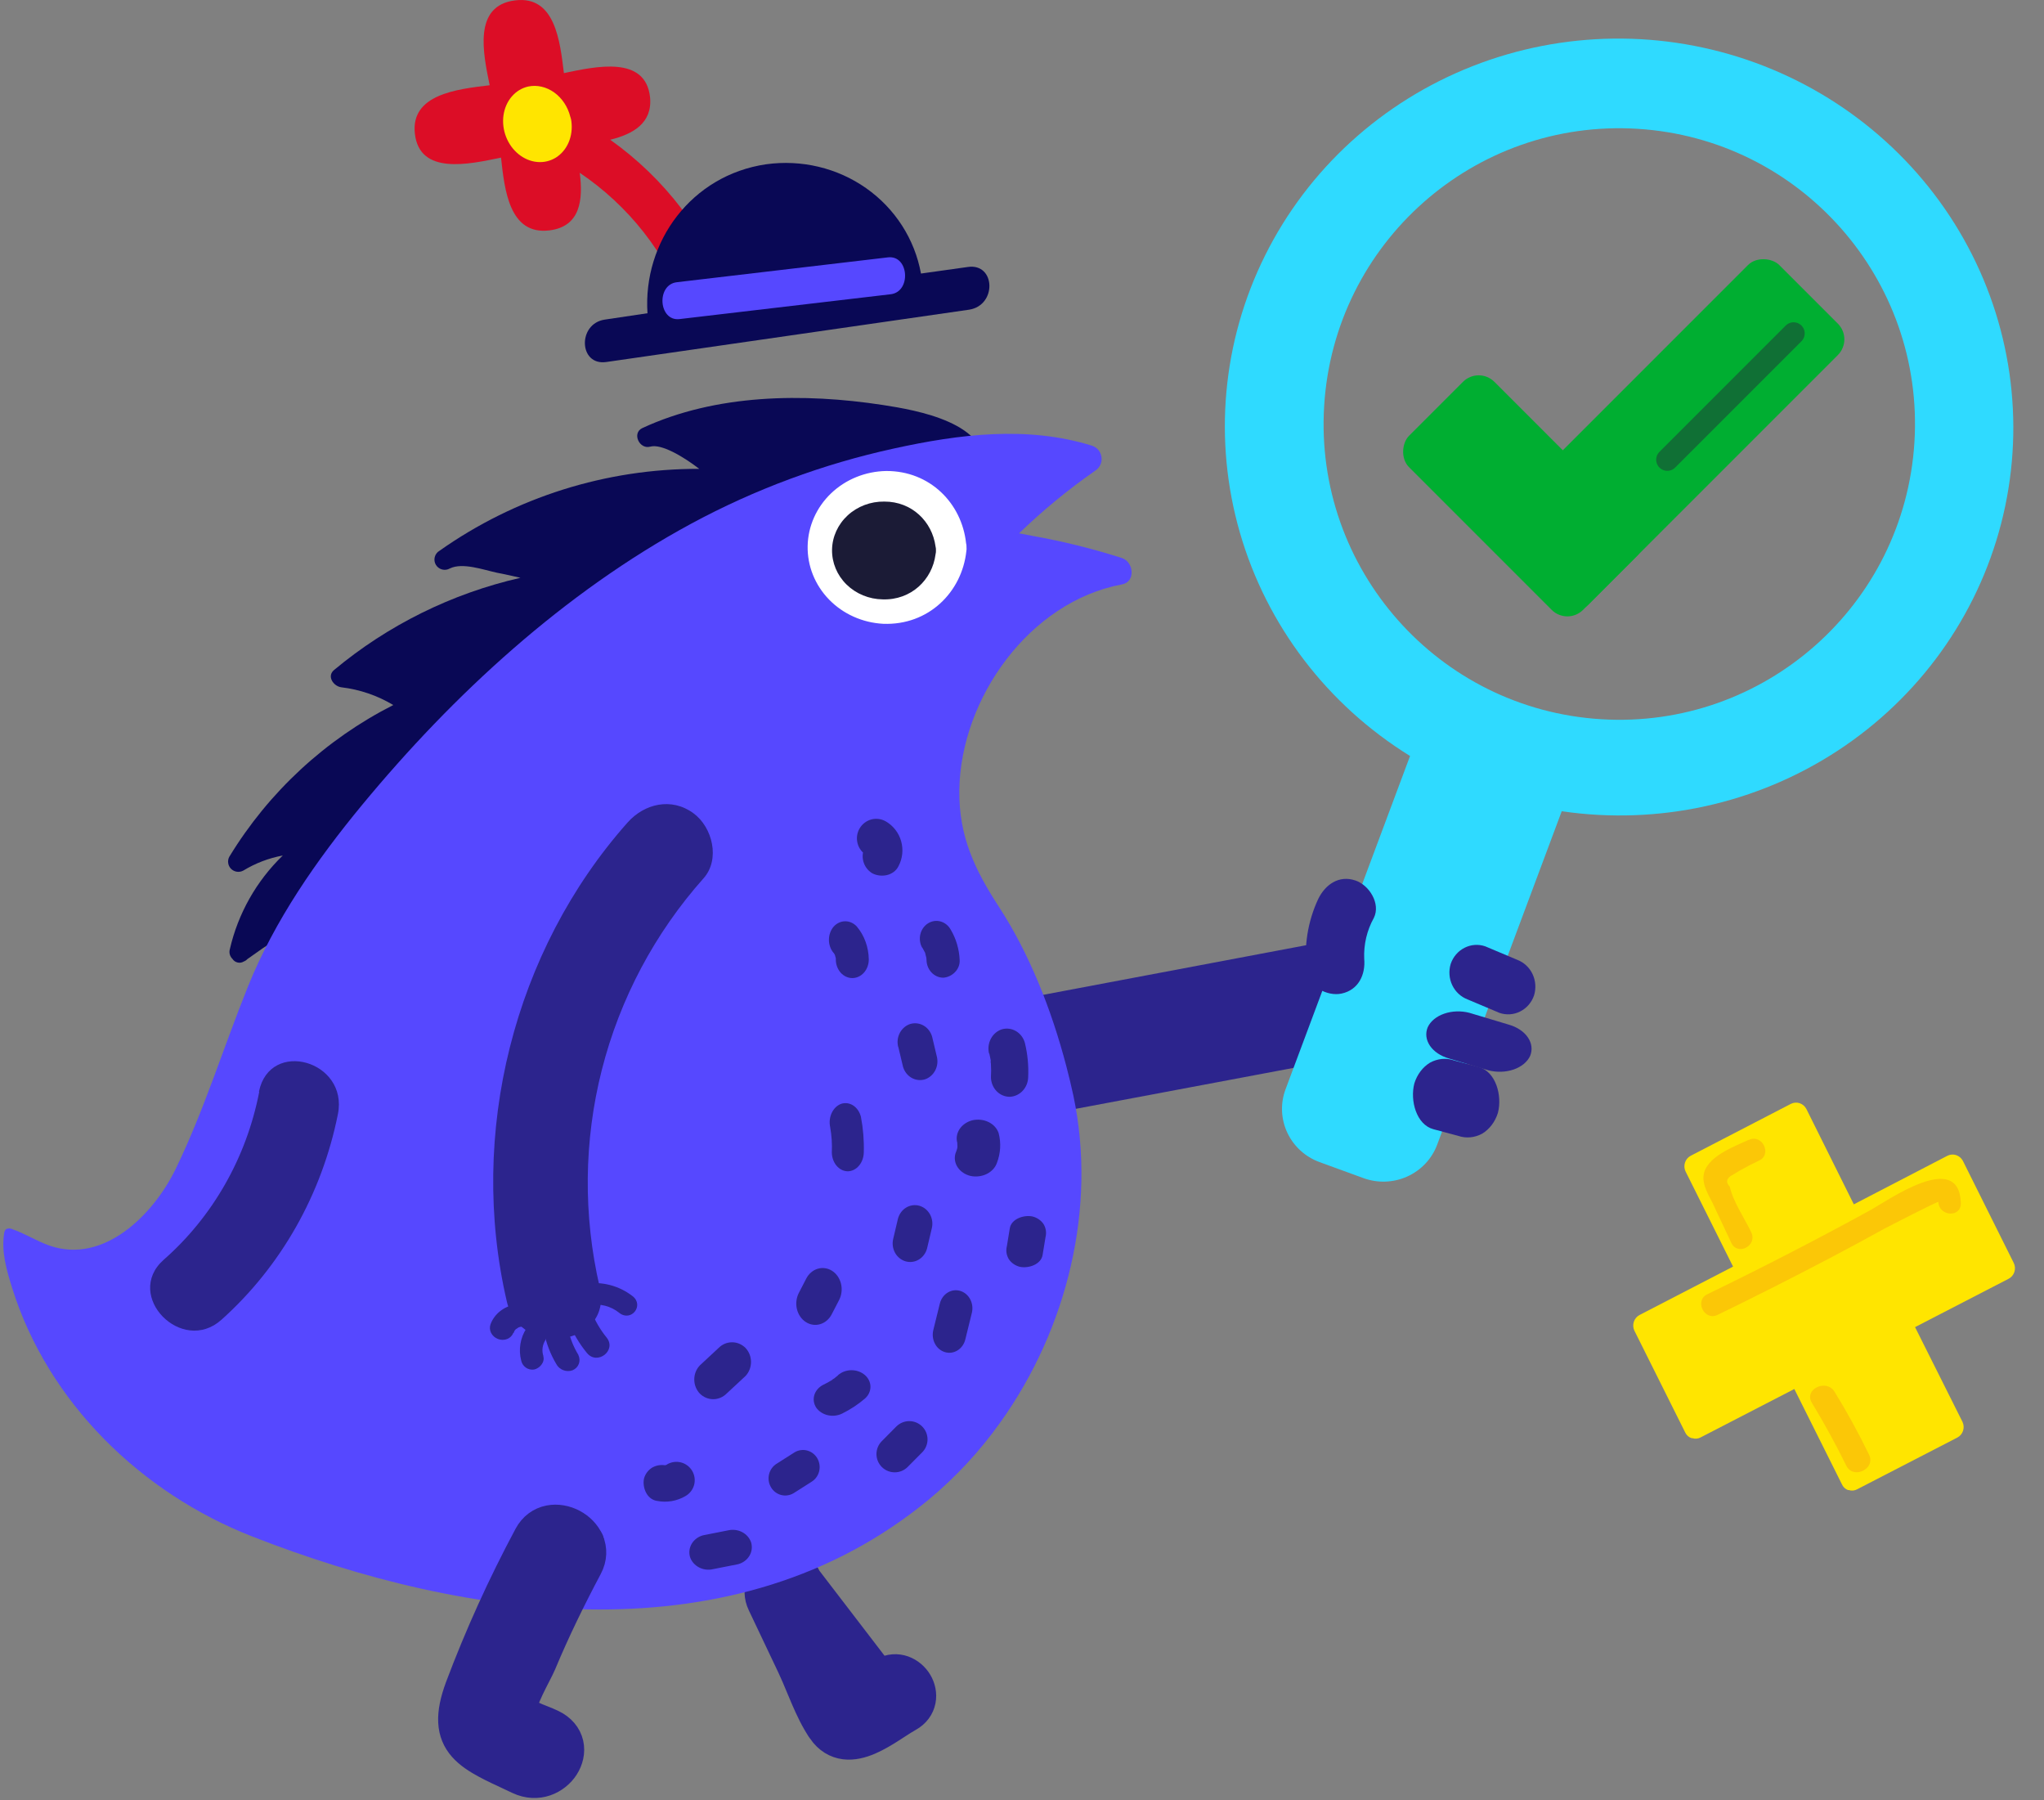 <svg width="92" height="81" viewBox="0 0 92 81" fill="none" xmlns="http://www.w3.org/2000/svg">
<rect x="0" y="0" width="92" height="81" fill="#808080" stroke="none"/>
<path d="M34.319 52.546L61.702 47.399C66.044 46.58 64.518 41.46 60.129 42.28L32.775 47.441C28.433 48.26 29.959 53.38 34.348 52.56L34.319 52.546Z" fill="#2C248D"/>
<path d="M90.637 56.828L88.35 52.239C88.287 52.116 88.179 52.023 88.049 51.979C87.92 51.935 87.778 51.945 87.655 52.006L83.44 54.193L81.305 49.903C81.242 49.78 81.135 49.687 81.005 49.643C80.875 49.599 80.734 49.609 80.611 49.67L76.097 52.008C75.975 52.073 75.884 52.182 75.841 52.314C75.798 52.446 75.807 52.589 75.867 52.714L78.005 56.995L73.794 59.173C73.673 59.237 73.581 59.347 73.538 59.479C73.495 59.611 73.504 59.754 73.564 59.879L75.852 64.461C75.88 64.52 75.919 64.573 75.968 64.617C76.016 64.66 76.073 64.693 76.135 64.714L76.154 64.714L76.172 64.714C76.234 64.735 76.299 64.742 76.364 64.736C76.428 64.73 76.491 64.711 76.549 64.679L80.762 62.503L82.901 66.784C82.927 66.845 82.964 66.9 83.012 66.946C83.059 66.992 83.115 67.027 83.177 67.05L83.196 67.05L83.214 67.05C83.276 67.071 83.341 67.078 83.406 67.072C83.471 67.066 83.534 67.046 83.591 67.015L88.101 64.687C88.222 64.623 88.314 64.513 88.357 64.382C88.4 64.25 88.39 64.106 88.331 63.981L86.196 59.718L90.409 57.542C90.532 57.478 90.626 57.367 90.668 57.233C90.711 57.099 90.7 56.953 90.637 56.828Z" fill="#FFE500"/>
<path d="M77.305 59.169C79.007 58.343 80.695 57.489 82.37 56.607C83.178 56.183 83.983 55.749 84.783 55.306C84.998 55.191 87.245 54.035 87.246 54.085C87.267 54.743 88.278 54.805 88.257 54.134C88.183 51.721 84.987 54.016 84.155 54.471C81.749 55.788 79.312 57.045 76.844 58.24C76.253 58.528 76.712 59.454 77.303 59.169L77.305 59.169Z" fill="#FBC707"/>
<path d="M78.708 51.29C78.066 51.59 76.761 52.057 76.676 52.911C76.632 53.349 76.897 53.754 77.079 54.126L77.925 55.925C78.209 56.529 79.109 56.056 78.825 55.452C78.54 54.849 78.001 54.07 77.858 53.397C77.688 53.225 77.696 53.069 77.881 52.928C78.024 52.84 78.167 52.755 78.31 52.672C78.595 52.509 78.886 52.36 79.181 52.221C79.772 51.94 79.315 51.013 78.725 51.292L78.708 51.29Z" fill="#FBC707"/>
<path d="M81.55 63.121C82.11 64.044 82.627 64.988 83.101 65.952C83.412 66.588 84.438 66.097 84.127 65.461C83.66 64.497 83.143 63.553 82.576 62.63C82.209 62.025 81.181 62.511 81.55 63.121Z" fill="#FBC707"/>
<path fill-rule="evenodd" clip-rule="evenodd" d="M70.293 36.504L64.683 51.519C64.444 52.151 63.96 52.663 63.338 52.942C62.715 53.222 62.005 53.247 61.363 53.011L59.39 52.292C58.75 52.057 58.23 51.583 57.943 50.972C57.656 50.362 57.624 49.665 57.856 49.033L63.466 34.018C59.745 31.719 57.017 28.144 55.812 23.983C54.607 19.823 55.009 15.374 56.941 11.495C58.872 7.615 62.197 4.581 66.271 2.98C70.345 1.378 74.88 1.321 79 2.821C83.12 4.322 86.532 7.272 88.577 11.102C90.621 14.932 91.154 19.37 90.071 23.558C88.989 27.747 86.368 31.388 82.715 33.779C79.062 36.17 74.636 37.141 70.293 36.504ZM72.067 32.364C64.73 31.913 59.148 25.599 59.6 18.263C60.051 10.926 66.364 5.344 73.701 5.796C81.037 6.247 86.619 12.56 86.168 19.897C85.716 27.234 79.403 32.815 72.067 32.364Z" fill="#2FDAFF"/>
<path d="M66.053 44.971L67.494 45.579C67.8 45.684 68.135 45.661 68.426 45.513C68.716 45.366 68.94 45.107 69.047 44.792C69.145 44.475 69.121 44.132 68.98 43.833C68.84 43.535 68.593 43.305 68.291 43.19L66.85 42.583C66.544 42.477 66.21 42.501 65.919 42.648C65.628 42.795 65.405 43.054 65.297 43.37C65.199 43.687 65.223 44.03 65.364 44.328C65.505 44.626 65.752 44.856 66.053 44.971Z" fill="#2C248D"/>
<path d="M65.219 47.63L66.992 48.162C67.368 48.26 67.776 48.247 68.128 48.126C68.479 48.004 68.746 47.785 68.871 47.514C68.984 47.241 68.948 46.943 68.769 46.681C68.591 46.419 68.284 46.214 67.913 46.108L66.14 45.576C65.764 45.478 65.356 45.491 65.004 45.613C64.653 45.734 64.386 45.954 64.261 46.225C64.148 46.498 64.184 46.796 64.362 47.058C64.541 47.32 64.848 47.525 65.219 47.63Z" fill="#2C248D"/>
<path d="M64.516 50.812L65.624 51.109C65.984 51.234 66.373 51.199 66.716 51.011C67.043 50.813 67.295 50.48 67.42 50.079C67.624 49.302 67.326 48.222 66.563 48.017L65.455 47.72C65.096 47.594 64.707 47.63 64.364 47.818C64.037 48.016 63.785 48.349 63.66 48.75C63.456 49.527 63.753 50.607 64.516 50.812Z" fill="#2C248D"/>
<path d="M59.336 40.446C58.862 41.456 58.682 42.579 58.817 43.686C58.882 44.398 59.743 44.846 60.382 44.709C61.147 44.547 61.468 43.855 61.403 43.14C61.375 42.5 61.525 41.865 61.836 41.305C62.154 40.664 61.626 39.83 61.015 39.623C60.266 39.365 59.654 39.802 59.336 40.446Z" fill="#2C248D"/>
<path d="M39.647 75.11L39.647 75.11C40.406 74.695 41.128 75.087 41.442 75.617C41.6 75.883 41.681 76.217 41.614 76.554C41.545 76.905 41.324 77.212 40.966 77.41C40.812 77.495 40.642 77.605 40.444 77.734C40.362 77.787 40.275 77.844 40.181 77.903C39.88 78.096 39.533 78.305 39.177 78.457C38.825 78.606 38.416 78.72 37.999 78.668C37.556 78.612 37.166 78.376 36.869 77.948L36.869 77.947C36.562 77.501 36.316 76.981 36.102 76.482C36.022 76.298 35.948 76.12 35.876 75.947C35.746 75.634 35.624 75.34 35.491 75.06C35.491 75.06 35.491 75.06 35.491 75.06L34.153 72.242C34.153 72.242 34.153 72.242 34.153 72.242C34.153 72.242 34.153 72.242 34.153 72.242C33.788 71.475 34.197 70.766 34.717 70.457C34.98 70.301 35.314 70.216 35.651 70.289C36.005 70.365 36.3 70.604 36.475 70.972L36.475 70.972L36.023 71.186L36.475 70.972L39.647 75.11ZM39.647 75.11L39.645 75.111M39.647 75.11L39.645 75.111M39.645 75.111L38.611 75.682L39.645 75.111Z" fill="#2C248D" stroke="#2C248D"/>
<path d="M39.738 18.224C36.173 17.678 32.223 17.727 28.911 19.263C28.431 19.486 28.777 20.236 29.268 20.098C29.76 19.961 30.731 20.527 31.474 21.098C27.286 21.084 23.199 22.372 19.783 24.783C19.677 24.844 19.6 24.945 19.569 25.064C19.538 25.182 19.555 25.308 19.617 25.413C19.679 25.518 19.78 25.595 19.899 25.626C20.018 25.657 20.144 25.64 20.25 25.578C20.823 25.301 21.763 25.642 22.356 25.769C22.717 25.843 23.075 25.913 23.426 26C20.34 26.704 17.465 28.125 15.037 30.148C14.692 30.434 15.018 30.885 15.364 30.927C16.191 31.025 16.988 31.297 17.701 31.725C14.652 33.273 12.097 35.636 10.323 38.549C10.274 38.637 10.256 38.738 10.271 38.837C10.285 38.936 10.331 39.027 10.402 39.098C10.474 39.168 10.566 39.213 10.665 39.227C10.765 39.24 10.866 39.221 10.954 39.173C11.499 38.842 12.1 38.612 12.728 38.496C11.539 39.645 10.711 41.113 10.343 42.722C10.323 42.797 10.323 42.875 10.344 42.95C10.365 43.025 10.405 43.092 10.461 43.146C10.487 43.187 10.521 43.223 10.561 43.252C10.602 43.28 10.647 43.3 10.695 43.311C10.743 43.322 10.793 43.324 10.841 43.316C10.89 43.307 10.936 43.289 10.978 43.263C11.037 43.242 11.09 43.206 11.132 43.159C14.688 40.584 18.72 38.863 22.514 36.688C26.707 34.29 30.864 31.852 34.801 29.067C36.727 27.701 38.613 26.278 40.501 24.86C41.674 23.981 44.019 22.842 44.289 21.224C44.648 19.031 41.23 18.453 39.738 18.224Z" fill="#090855"/>
<path d="M45.032 63.994C44.114 65.287 43.031 66.456 41.811 67.472C33.109 74.657 21.05 72.941 11.336 69.132C6.354 67.179 2.168 63.122 0.548 57.961C0.298 57.155 0.054 56.326 0.187 55.501C0.191 55.432 0.219 55.366 0.267 55.315C0.312 55.29 0.363 55.277 0.414 55.277C0.466 55.276 0.517 55.289 0.562 55.314C1.141 55.513 1.664 55.856 2.243 56.055C4.672 56.888 6.887 54.672 7.889 52.637C9.185 49.977 10.051 47.142 11.156 44.404C12.357 41.419 14.252 38.698 16.296 36.223C20.41 31.242 25.395 26.66 31.106 23.567C33.978 22.015 37.056 20.875 40.248 20.179C43.158 19.541 46.235 19.148 49.142 20.053C49.256 20.089 49.358 20.156 49.436 20.247C49.514 20.339 49.563 20.45 49.579 20.569C49.595 20.688 49.577 20.808 49.526 20.917C49.476 21.025 49.395 21.117 49.294 21.181C48.078 22.028 46.933 22.97 45.868 23.999C46.093 24.038 46.303 24.084 46.491 24.117C47.845 24.359 49.182 24.69 50.492 25.109C51.028 25.276 51.133 26.181 50.496 26.298C46.335 27.073 43.239 31.424 43.179 35.55C43.153 37.642 43.88 39.143 44.964 40.81C46.315 42.885 47.319 45.39 47.999 47.991C48.114 48.432 48.221 48.871 48.315 49.314C49.378 54.339 48.035 59.794 45.032 63.994Z" fill="#5648FF"/>
<path d="M43.502 24.622C43.505 24.561 43.498 24.501 43.483 24.443C43.29 22.649 41.859 21.186 39.889 21.194C38.957 21.209 38.067 21.569 37.407 22.199C36.748 22.829 36.369 23.68 36.352 24.571C36.335 25.462 36.68 26.325 37.315 26.978C37.95 27.631 38.825 28.022 39.756 28.07C41.788 28.147 43.294 26.65 43.495 24.803C43.506 24.744 43.509 24.682 43.502 24.622Z" fill="white"/>
<path d="M42.127 24.763C42.13 24.704 42.123 24.645 42.108 24.588C41.958 23.474 41.046 22.565 39.802 22.57C39.188 22.561 38.596 22.784 38.155 23.19C37.714 23.596 37.46 24.152 37.45 24.736C37.441 25.319 37.675 25.883 38.102 26.302C38.529 26.721 39.114 26.962 39.727 26.971C41.007 27.014 41.964 26.089 42.109 24.941C42.124 24.883 42.13 24.823 42.127 24.763Z" fill="#1B1B36"/>
<path d="M20.541 75.872L20.541 75.872L20.54 75.875C20.314 76.488 20.199 77.02 20.223 77.493C20.247 77.985 20.422 78.388 20.72 78.725C21.005 79.047 21.389 79.295 21.808 79.52C22.125 79.69 22.494 79.862 22.89 80.046C23.015 80.105 23.142 80.165 23.272 80.226L23.272 80.226C24.219 80.672 25.122 80.232 25.537 79.584C25.744 79.258 25.854 78.847 25.761 78.434C25.664 78.006 25.366 77.653 24.906 77.435C24.755 77.361 24.594 77.298 24.453 77.243L24.444 77.239C24.292 77.18 24.162 77.128 24.044 77.071C23.829 76.966 23.734 76.879 23.691 76.796C23.695 76.761 23.707 76.705 23.731 76.627C23.781 76.467 23.866 76.267 23.969 76.049C24.065 75.846 24.17 75.642 24.266 75.454C24.273 75.441 24.279 75.429 24.285 75.417C24.38 75.232 24.477 75.043 24.531 74.911C25.143 73.445 25.843 72.014 26.596 70.596C26.836 70.147 26.839 69.684 26.67 69.286C26.508 68.903 26.201 68.607 25.858 68.425C25.514 68.244 25.097 68.156 24.688 68.237C24.264 68.321 23.881 68.583 23.643 69.033C22.455 71.252 21.419 73.536 20.541 75.872ZM23.207 76.938C23.096 76.638 23.52 75.812 23.821 75.227C23.93 75.014 24.023 74.834 24.068 74.721C24.688 73.236 25.396 71.789 26.155 70.361L23.207 76.938ZM23.689 76.818C23.689 76.82 23.689 76.821 23.689 76.821C23.689 76.821 23.689 76.82 23.689 76.818Z" fill="#2C248D" stroke="#2C248D"/>
<path d="M37.525 42.881C37.578 42.948 37.572 42.936 37.507 42.845C37.528 42.876 37.546 42.908 37.563 42.942L37.589 42.992C37.625 43.074 37.62 43.06 37.576 42.95C37.586 43.006 37.6 43.062 37.62 43.115C37.635 43.208 37.635 43.191 37.619 43.063C37.619 43.1 37.62 43.139 37.62 43.178C37.621 43.4 37.7 43.612 37.839 43.769C37.979 43.925 38.168 44.012 38.365 44.012C38.562 44.011 38.75 43.922 38.889 43.764C39.027 43.607 39.104 43.394 39.104 43.172C39.096 42.622 38.905 42.095 38.569 41.697C38.429 41.541 38.24 41.455 38.043 41.456C37.846 41.456 37.658 41.544 37.519 41.701C37.384 41.861 37.309 42.073 37.31 42.294C37.311 42.515 37.387 42.727 37.524 42.885L37.525 42.881Z" fill="#2C248D"/>
<path d="M41.509 42.634C41.552 42.706 41.59 42.781 41.63 42.856C41.705 42.998 41.601 42.73 41.645 42.902L41.693 43.095C41.709 43.186 41.709 43.178 41.693 43.072C41.693 43.114 41.696 43.157 41.702 43.199C41.706 43.41 41.787 43.611 41.926 43.759C42.066 43.908 42.255 43.992 42.451 43.995C42.835 43.974 43.221 43.639 43.194 43.193C43.173 42.71 43.034 42.24 42.791 41.832C42.69 41.65 42.526 41.517 42.334 41.464C42.142 41.411 41.939 41.442 41.769 41.55C41.598 41.657 41.475 41.833 41.425 42.038C41.376 42.244 41.405 42.461 41.505 42.644L41.509 42.634Z" fill="#2C248D"/>
<path d="M40.431 47.104L40.643 47.995C40.702 48.206 40.837 48.386 41.019 48.494C41.202 48.602 41.417 48.63 41.619 48.573C41.819 48.51 41.987 48.367 42.09 48.176C42.192 47.984 42.22 47.758 42.167 47.545L41.956 46.655C41.897 46.442 41.761 46.261 41.578 46.153C41.394 46.045 41.177 46.017 40.974 46.076C40.774 46.139 40.606 46.282 40.503 46.474C40.401 46.665 40.373 46.891 40.426 47.104L40.431 47.104Z" fill="#2C248D"/>
<path d="M44.529 47.408C44.55 47.499 44.568 47.589 44.587 47.681C44.605 47.773 44.608 47.805 44.587 47.724C44.587 47.771 44.591 47.818 44.6 47.863C44.614 48.065 44.615 48.269 44.602 48.471C44.604 48.706 44.694 48.93 44.851 49.095C45.009 49.261 45.222 49.353 45.444 49.354C45.664 49.347 45.874 49.251 46.029 49.086C46.185 48.92 46.274 48.698 46.278 48.464C46.302 47.948 46.252 47.431 46.13 46.93C46.069 46.706 45.926 46.515 45.733 46.4C45.539 46.285 45.312 46.255 45.098 46.316C44.886 46.384 44.708 46.535 44.6 46.738C44.492 46.942 44.462 47.182 44.517 47.408L44.529 47.408Z" fill="#2C248D"/>
<path d="M43.088 51.435C43.133 51.636 43.087 51.262 43.088 51.471C43.095 51.538 43.095 51.605 43.089 51.672L43.105 51.58C43.097 51.623 43.087 51.665 43.075 51.707C43.057 51.77 43.034 51.833 43.008 51.894C42.943 52.107 42.977 52.334 43.104 52.525C43.231 52.717 43.44 52.857 43.686 52.916C43.933 52.967 44.193 52.935 44.414 52.826C44.634 52.717 44.798 52.539 44.871 52.329C45.037 51.897 45.064 51.434 44.949 50.989C44.879 50.777 44.715 50.597 44.493 50.489C44.27 50.381 44.007 50.354 43.76 50.412C43.517 50.477 43.313 50.619 43.188 50.81C43.063 51.002 43.029 51.227 43.09 51.439L43.088 51.435Z" fill="#2C248D"/>
<path d="M45.451 55.271L45.319 56.077C45.268 56.274 45.299 56.481 45.406 56.66C45.517 56.828 45.696 56.952 45.904 57.005C46.307 57.086 46.858 56.892 46.927 56.472L47.059 55.667C47.109 55.47 47.078 55.262 46.972 55.084C46.86 54.915 46.682 54.792 46.473 54.739C46.07 54.658 45.519 54.852 45.451 55.271Z" fill="#2C248D"/>
<path d="M40.415 54.846L40.206 55.734C40.151 55.947 40.179 56.175 40.283 56.368C40.388 56.56 40.559 56.7 40.761 56.758C40.963 56.816 41.179 56.787 41.36 56.676C41.541 56.566 41.674 56.384 41.728 56.171L41.938 55.282C41.965 55.176 41.972 55.066 41.959 54.957C41.946 54.849 41.912 54.743 41.861 54.648C41.809 54.553 41.74 54.47 41.658 54.403C41.576 54.336 41.483 54.287 41.383 54.258C41.283 54.229 41.178 54.222 41.076 54.236C40.973 54.25 40.874 54.285 40.784 54.34C40.694 54.394 40.615 54.467 40.552 54.554C40.489 54.641 40.443 54.74 40.415 54.846Z" fill="#2C248D"/>
<path d="M42.302 58.657L42.008 59.85C41.983 59.953 41.976 60.06 41.989 60.166C42.001 60.271 42.033 60.373 42.082 60.465C42.13 60.558 42.195 60.639 42.273 60.704C42.351 60.769 42.439 60.816 42.534 60.844C42.628 60.872 42.727 60.88 42.824 60.866C42.921 60.852 43.015 60.818 43.1 60.765C43.185 60.712 43.259 60.642 43.319 60.557C43.379 60.473 43.423 60.377 43.448 60.274L43.742 59.081C43.794 58.873 43.767 58.652 43.669 58.466C43.57 58.279 43.408 58.143 43.217 58.087C43.122 58.059 43.024 58.051 42.926 58.065C42.829 58.079 42.736 58.113 42.651 58.166C42.479 58.273 42.354 58.449 42.302 58.657Z" fill="#2C248D"/>
<path d="M40.342 64.191L39.688 64.851C39.612 64.928 39.551 65.019 39.511 65.118C39.47 65.218 39.449 65.325 39.449 65.433C39.45 65.541 39.471 65.648 39.513 65.748C39.555 65.847 39.616 65.938 39.692 66.014C39.769 66.09 39.86 66.15 39.96 66.191C40.06 66.232 40.167 66.253 40.275 66.252C40.383 66.252 40.49 66.23 40.589 66.189C40.689 66.147 40.779 66.086 40.855 66.009L41.51 65.35C41.663 65.195 41.749 64.985 41.748 64.767C41.747 64.549 41.66 64.34 41.505 64.187C41.35 64.033 41.141 63.947 40.923 63.948C40.705 63.949 40.496 64.037 40.342 64.191Z" fill="#2C248D"/>
<path d="M37.721 61.886C37.664 61.935 37.606 61.982 37.547 62.027C37.528 62.042 37.462 62.076 37.456 62.094C37.471 62.047 37.588 62.009 37.456 62.094C37.323 62.177 37.185 62.252 37.041 62.32C36.848 62.422 36.709 62.587 36.652 62.778C36.595 62.969 36.627 63.172 36.739 63.344C36.857 63.511 37.044 63.632 37.261 63.682C37.478 63.731 37.709 63.705 37.905 63.608C38.279 63.423 38.624 63.196 38.932 62.932C39.091 62.791 39.18 62.6 39.179 62.402C39.179 62.203 39.088 62.013 38.928 61.874C38.767 61.734 38.55 61.656 38.323 61.657C38.097 61.658 37.88 61.737 37.721 61.879L37.721 61.886Z" fill="#2C248D"/>
<path d="M35.763 65.353L34.961 65.862C34.877 65.913 34.803 65.981 34.743 66.062C34.684 66.143 34.641 66.235 34.617 66.333C34.592 66.431 34.587 66.533 34.6 66.633C34.614 66.733 34.647 66.829 34.697 66.916C34.747 67.004 34.813 67.08 34.892 67.141C34.97 67.201 35.06 67.246 35.155 67.271C35.25 67.296 35.349 67.302 35.447 67.288C35.544 67.274 35.638 67.24 35.723 67.189L36.524 66.68C36.609 66.628 36.683 66.56 36.742 66.479C36.801 66.399 36.844 66.307 36.869 66.209C36.893 66.111 36.899 66.009 36.885 65.909C36.871 65.809 36.839 65.712 36.789 65.625C36.739 65.538 36.672 65.462 36.594 65.401C36.515 65.34 36.426 65.296 36.33 65.271C36.235 65.245 36.136 65.24 36.038 65.254C35.941 65.268 35.847 65.302 35.763 65.353Z" fill="#2C248D"/>
<path d="M36.288 57.536L35.955 58.18C35.842 58.4 35.811 58.661 35.869 58.906C35.928 59.151 36.071 59.361 36.267 59.488C36.464 59.616 36.697 59.651 36.916 59.585C37.136 59.52 37.323 59.36 37.436 59.14L37.769 58.496C37.882 58.277 37.913 58.015 37.855 57.77C37.796 57.525 37.653 57.315 37.457 57.188C37.26 57.061 37.027 57.026 36.807 57.091C36.588 57.156 36.401 57.316 36.288 57.536Z" fill="#2C248D"/>
<path d="M37.366 50.721C37.433 51.094 37.458 51.477 37.44 51.857C37.443 52.083 37.52 52.299 37.655 52.458C37.79 52.617 37.973 52.706 38.163 52.707C38.353 52.702 38.533 52.61 38.666 52.45C38.8 52.291 38.876 52.076 38.879 51.852C38.894 51.317 38.851 50.782 38.751 50.26C38.698 50.044 38.576 49.86 38.41 49.749C38.244 49.639 38.048 49.61 37.864 49.669C37.683 49.734 37.53 49.88 37.438 50.075C37.345 50.271 37.319 50.501 37.366 50.719L37.366 50.721Z" fill="#2C248D"/>
<path d="M39.003 38.486C39.081 38.531 39.059 38.51 38.938 38.423C38.96 38.443 38.98 38.464 38.999 38.486C38.912 38.365 38.891 38.343 38.936 38.421C38.884 38.28 38.868 38.244 38.889 38.315C38.951 38.508 38.889 38.12 38.889 38.281C38.89 38.374 38.894 38.34 38.901 38.179C38.875 38.266 38.888 38.237 38.939 38.094C38.828 38.297 38.799 38.535 38.858 38.759C38.918 38.982 39.06 39.174 39.256 39.294C39.652 39.504 40.227 39.413 40.443 38.973C40.624 38.629 40.666 38.227 40.56 37.852C40.455 37.478 40.209 37.159 39.875 36.964C39.675 36.847 39.438 36.815 39.215 36.875C38.993 36.935 38.803 37.082 38.687 37.284C38.571 37.485 38.54 37.725 38.599 37.95C38.658 38.175 38.804 38.367 39.003 38.484L39.003 38.486Z" fill="#2C248D"/>
<path d="M30.024 65.899C29.997 65.915 29.859 65.979 29.983 65.931C30.106 65.882 29.947 65.931 29.931 65.931C29.813 65.965 29.965 65.909 29.993 65.931L29.913 65.931C29.848 65.931 29.877 65.936 30.001 65.947C29.785 65.896 29.559 65.927 29.365 66.033C29.181 66.143 29.046 66.319 28.988 66.526C28.9 66.924 29.111 67.469 29.568 67.537C30.013 67.626 30.474 67.547 30.863 67.315C31.052 67.204 31.189 67.022 31.244 66.811C31.298 66.599 31.266 66.374 31.155 66.186C31.1 66.093 31.027 66.011 30.941 65.946C30.854 65.881 30.755 65.833 30.65 65.806C30.438 65.752 30.213 65.784 30.024 65.895L30.024 65.899Z" fill="#2C248D"/>
<path d="M32.768 68.864L31.644 69.086C31.429 69.144 31.247 69.279 31.137 69.461C31.027 69.643 30.999 69.859 31.057 70.061C31.122 70.26 31.267 70.427 31.461 70.529C31.655 70.632 31.883 70.66 32.099 70.608L33.223 70.386C33.438 70.328 33.62 70.194 33.73 70.011C33.84 69.829 33.868 69.614 33.81 69.412C33.745 69.213 33.6 69.045 33.406 68.943C33.212 68.841 32.984 68.813 32.768 68.864Z" fill="#2C248D"/>
<path d="M32.343 60.656L31.495 61.445C31.336 61.614 31.248 61.841 31.249 62.078C31.25 62.315 31.34 62.542 31.5 62.709C31.663 62.872 31.88 62.962 32.105 62.961C32.33 62.96 32.546 62.868 32.708 62.705L33.557 61.916C33.715 61.747 33.804 61.519 33.803 61.282C33.802 61.046 33.712 60.819 33.552 60.651C33.388 60.489 33.172 60.399 32.947 60.4C32.721 60.401 32.505 60.493 32.343 60.656Z" fill="#2C248D"/>
<path d="M26.414 68.61L25.906 68.612C25.702 68.612 25.508 68.694 25.364 68.839C25.221 68.983 25.141 69.178 25.142 69.382C25.142 69.585 25.224 69.78 25.369 69.924C25.513 70.067 25.709 70.147 25.912 70.146L26.423 70.144C26.627 70.143 26.822 70.062 26.965 69.917C27.108 69.773 27.188 69.577 27.188 69.374C27.187 69.17 27.105 68.975 26.961 68.832C26.816 68.689 26.621 68.609 26.417 68.61L26.414 68.61Z" fill="#2C248D"/>
<path d="M11.667 49.134C11.093 52.088 9.575 54.753 7.359 56.695C5.565 58.3 8.184 60.983 9.967 59.387C12.646 56.988 14.489 53.736 15.209 50.135C15.693 47.735 12.147 46.723 11.655 49.123L11.667 49.134Z" fill="#2C248D"/>
<path d="M28.246 37.013C23.118 42.788 21.06 51.02 22.812 58.565C23.419 61.182 27.611 60.557 26.992 57.915C26.243 54.683 26.277 51.332 27.09 48.135C27.904 44.937 29.474 41.984 31.672 39.516C32.421 38.671 32.076 37.224 31.207 36.591C30.215 35.868 28.997 36.167 28.246 37.013Z" fill="#2C248D"/>
<path d="M28.469 58.322C28.168 58.088 27.819 57.917 27.447 57.822C27.075 57.727 26.69 57.71 26.324 57.772C25.672 57.882 25.874 58.847 26.535 58.735C26.763 58.69 27.004 58.697 27.238 58.757C27.471 58.817 27.69 58.927 27.874 59.078C28.413 59.498 29.007 58.741 28.471 58.322L28.469 58.322Z" fill="#2C248D"/>
<path d="M27.305 60.189C27.017 59.834 26.786 59.439 26.622 59.017C26.556 58.886 26.441 58.784 26.301 58.733C26.161 58.681 26.007 58.685 25.872 58.743C25.737 58.801 25.631 58.908 25.576 59.043C25.522 59.177 25.524 59.328 25.581 59.463C25.784 59.974 26.066 60.452 26.417 60.881C26.884 61.452 27.767 60.765 27.305 60.189Z" fill="#2C248D"/>
<path d="M26.036 60.973C25.815 60.612 25.659 60.22 25.575 59.815C25.44 59.149 24.355 59.292 24.491 59.96C24.59 60.455 24.774 60.934 25.038 61.378C25.103 61.504 25.215 61.603 25.352 61.655C25.488 61.707 25.638 61.709 25.77 61.66C25.901 61.605 26.003 61.503 26.052 61.375C26.101 61.247 26.094 61.104 26.033 60.976L26.036 60.973Z" fill="#2C248D"/>
<path d="M24.461 61.029C24.425 60.925 24.41 60.815 24.417 60.705C24.424 60.594 24.453 60.486 24.502 60.386C24.579 60.273 24.611 60.136 24.592 60.001C24.573 59.867 24.503 59.746 24.398 59.664C24.29 59.585 24.154 59.553 24.022 59.575C23.889 59.598 23.769 59.672 23.688 59.784C23.554 59.993 23.464 60.228 23.424 60.474C23.384 60.72 23.395 60.97 23.456 61.209C23.481 61.342 23.554 61.458 23.662 61.536C23.769 61.613 23.902 61.646 24.033 61.627C24.277 61.584 24.539 61.302 24.453 61.03L24.461 61.029Z" fill="#2C248D"/>
<path d="M23.124 59.971L23.156 59.886C23.126 59.937 23.126 59.937 23.156 59.886L23.213 59.815C23.233 59.8 23.387 59.713 23.295 59.752C23.324 59.739 23.353 59.727 23.384 59.716C23.328 59.727 23.328 59.727 23.384 59.716C23.525 59.698 23.65 59.627 23.731 59.519C23.812 59.411 23.842 59.276 23.815 59.141C23.788 59.007 23.706 58.885 23.586 58.803C23.467 58.721 23.321 58.685 23.179 58.703C22.927 58.748 22.695 58.852 22.503 59.006C22.311 59.16 22.166 59.359 22.081 59.584C22.034 59.709 22.041 59.85 22.103 59.975C22.165 60.1 22.276 60.2 22.412 60.252C22.548 60.304 22.697 60.305 22.827 60.253C22.957 60.202 23.057 60.102 23.105 59.977L23.124 59.971Z" fill="#2C248D"/>
<rect x="66.555" y="16.475" width="11.078" height="5.432" rx="1" transform="rotate(45 66.555 16.475)" fill="#00AE31"/>
<rect x="83.428" y="15.27" width="17.895" height="5.724" rx="1" transform="rotate(135 83.428 15.27)" fill="#00AE31"/>
<path d="M75.045 20.686L80.729 15.002" stroke="#107035" stroke-linecap="round" stroke-linejoin="round"/>
<path d="M27.465 6.288C28.501 6.034 29.372 5.535 29.259 4.372C29.051 2.494 26.846 2.983 25.381 3.29C25.205 1.835 24.981 -0.199 23.195 0.016C21.278 0.245 21.747 2.402 22.04 3.836C20.554 4.012 18.479 4.251 18.673 6.01C18.881 7.887 21.085 7.398 22.551 7.092C22.71 8.548 22.926 10.581 24.72 10.368C26.134 10.199 26.249 8.98 26.095 7.776C28.292 9.258 29.959 11.377 30.867 13.842C31.305 15.021 33.219 14.417 32.778 13.231C31.758 10.44 29.908 8.022 27.465 6.288ZM24.329 4.603L24.379 4.587L24.392 4.627L24.329 4.603Z" fill="#DC0D26"/>
<path d="M23.776 3.893C23.49 3.957 23.232 4.113 23.035 4.343C22.837 4.573 22.708 4.866 22.662 5.188C22.617 5.51 22.657 5.846 22.778 6.158C22.899 6.469 23.096 6.741 23.346 6.942C23.595 7.142 23.885 7.263 24.183 7.289C24.48 7.316 24.771 7.246 25.022 7.09C25.272 6.933 25.471 6.696 25.595 6.406C25.718 6.117 25.761 5.787 25.718 5.458C25.712 5.409 25.702 5.362 25.689 5.315C25.682 5.292 25.676 5.272 25.668 5.249C25.558 4.805 25.297 4.414 24.944 4.16C24.59 3.907 24.17 3.811 23.776 3.893Z" fill="#FFE500"/>
<path d="M43.566 12.013L41.453 12.309C41.17 10.76 40.288 9.386 38.989 8.471C37.691 7.556 36.075 7.17 34.477 7.393C31.12 7.887 28.931 10.881 29.143 14.095L27.224 14.381C25.988 14.56 26.045 16.468 27.288 16.29L43.621 13.935C44.878 13.739 44.812 11.834 43.566 12.013Z" fill="#090855"/>
<path d="M30.587 14.358L40.087 13.241C41.026 13.133 40.915 11.47 39.968 11.581L30.467 12.699C29.529 12.807 29.639 14.469 30.587 14.358Z" fill="#5648FF"/>
</svg>
